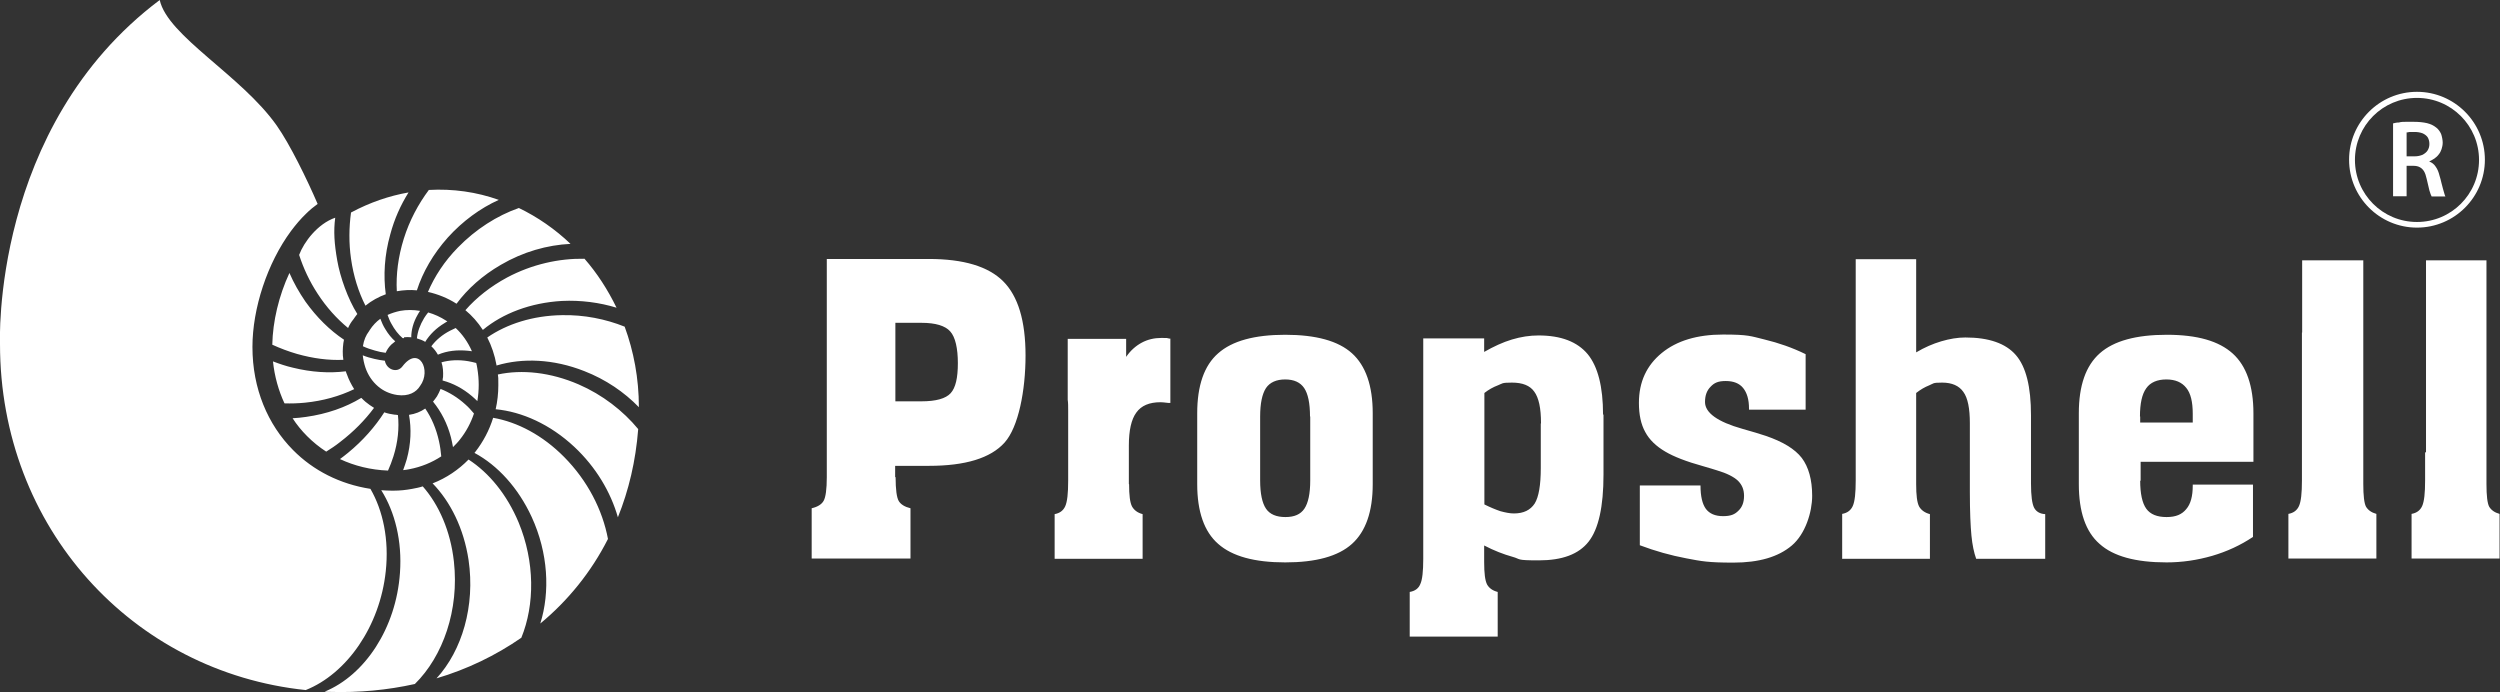 <?xml version="1.0" encoding="UTF-8"?>
<svg id="Layer_1" xmlns="http://www.w3.org/2000/svg" version="1.1" viewBox="0 0 1108.2 306.8">
  <rect x="0" y="0" width="1108.2" height="306.8" fill="#333333" stroke="none"/>
  <!-- Generator: Adobe Illustrator 29.2.1, SVG Export Plug-In . SVG Version: 2.1.0 Build 116)  -->
  <defs>
    <style>
      .st0 {
        fill-rule: evenodd;
      }

      .st0, .st1 {
        fill: #fff;
      }
    </style>
  </defs>
  <path class="st0" d="M70.8,0c3.5,16,36.2,33.4,51.9,55.7,5.9,8.4,13.4,23.8,18.1,34.7-1.8,1.3-3.5,2.7-5.1,4.3-2.4,2.3-4.6,4.9-6.7,7.7-10.5,14.2-17.1,34.3-17.1,51.4h0c0,18.5,6.8,34.4,18,45.7,9,9.1,20.8,15.1,34.3,17.2,5.6,9.7,8.3,22.5,6.8,36.5-2.6,24.6-17.4,45.5-35.5,52.7h.1C58.7,297.9,0,233.9,0,152.5,0,152.5-4.1,56.3,70.8,0ZM186.2,171.1c-1.7,2.8-5.1,4.7-10.1,4-3.4-.5-6.3-1.9-8.5-3.8-2.6-2.2-4.5-5.1-5.6-8.3-.6-1.8-1-3.7-1.2-5.5,1.7.7,3.4,1.2,5.2,1.6,1.6.4,3.1.6,4.6.8.7,3.9,5.4,5.7,7.8,2.5,7.3-9.6,13,1.8,7.8,8.7h0ZM171,156.4c-1.6-.2-3.2-.5-4.8-1-1.8-.5-3.6-1.1-5.3-1.9v-.2c.4-2.5,1.3-4.7,2.7-6.5l.3-.5c1.3-2,2.9-3.7,4.7-5,.6,1.6,1.3,3.2,2.2,4.6,1.3,2.2,2.8,4,4.4,5.4-.5.4-1.1.9-1.8,1.5-1.2,1.2-1.9,2.4-2.4,3.5h0ZM182.2,149.5c-1-.1-2-.1-3.1,0v.4h-.6c-1.9-1.6-3.6-3.8-5-6.4-.7-1.2-1.2-2.5-1.7-3.9,1.8-.8,3.7-1.4,5.6-1.8,2.8-.5,5.8-.5,8.8,0-.4.6-.8,1.2-1.1,1.8-1.9,3.3-2.8,6.7-2.8,10h0ZM188.6,151.6c-1.1-.7-2.4-1.2-3.8-1.6.3-3,1.4-6,3.2-9,.5-.9,1.2-1.7,1.8-2.5,2.8.8,5.4,2,7.9,3.6.2.1.4.3.6.4-.4.2-.8.4-1.2.7-3.7,2.2-6.6,5.1-8.6,8.3h.1ZM194.1,157.2c-.8-1.4-1.7-2.6-2.9-3.7,2-2.7,4.8-5.1,8.3-6.9.8-.4,1.7-.8,2.5-1.2,2.9,2.7,5.4,6.2,7.2,10.3-.5,0-1.1-.2-1.6-.2-4.9-.5-9.4,0-13.4,1.7h-.1ZM196.2,168.6c0-.5.1-1,.2-1.5.1-2.2,0-4.4-.7-6.5,3.6-1,7.6-1.2,11.8-.5,1.2.2,2.4.5,3.6.8.2.8.4,1.7.5,2.5.4,2.4.6,4.8.6,7.2s-.2,4.8-.6,7.2c-.8-.8-1.6-1.5-2.4-2.2-4-3.4-8.4-5.7-12.9-6.9h-.1ZM191.9,178.1c.7-.8,1.2-1.6,1.8-2.4.6-1.1,1.2-2.2,1.6-3.3,3.8,1.5,7.6,3.8,11,6.9,1.4,1.2,2.6,2.6,3.8,4-1.4,4.2-3.5,8.1-6.2,11.5-.9,1.2-2,2.3-3.1,3.4-.2-1.4-.6-2.9-.9-4.3-1.6-6.2-4.4-11.5-7.9-15.8h-.1ZM181.3,183.9c2.8-.4,5.2-1.4,7.2-2.8,2.8,4.1,4.9,9,6.1,14.5.5,2.2.8,4.5,1,6.7-4.1,2.7-8.9,4.7-14.2,5.7-.9.2-1.8.3-2.7.4.6-1.6,1.1-3.2,1.6-4.8,1.9-6.9,2.1-13.6,1-19.7h0ZM170.4,182.8c1.4.5,2.9.8,4.4,1,.6,0,1.1.1,1.6.2.6,5.7,0,12-2,18.3-.7,2.2-1.5,4.3-2.4,6.3-7.7-.3-14.9-2.1-21.3-5.1,1.2-.9,2.4-1.8,3.6-2.8,6.6-5.4,12-11.6,16.1-18h0ZM160.2,176.4c.6.6,1.2,1.2,1.8,1.7,1.2,1,2.5,1.9,3.8,2.7-4,5.4-9,10.5-15,15.1-2,1.6-4.1,3-6.2,4.3-3.1-2-5.9-4.3-8.5-6.9-2.4-2.4-4.6-5.1-6.4-7.9,2-.1,4-.3,6-.6,9.2-1.3,17.5-4.2,24.4-8.4h0ZM153.3,164.6c.1.5.3.9.5,1.4.8,2.3,1.9,4.4,3.2,6.5-6.4,3.1-13.8,5.2-21.8,6-3.1.3-6.1.4-9.1.3-2.6-5.6-4.4-11.9-5.1-18.6,2.9,1.1,5.8,2.1,8.9,2.8,8.1,2,16,2.5,23.3,1.6h.1ZM152.5,150.5c-.1.5-.2,1-.3,1.6-.3,2.4-.4,4.9,0,7.4-6.5.3-13.4-.6-20.5-2.6-3.8-1.1-7.5-2.5-11-4.1.2-10.3,2.9-21.7,7.6-31.8,1.9,4.4,4.3,8.6,7.1,12.7,5,7,10.8,12.7,17.1,16.9h0ZM158.3,139.3c-.6.7-1.1,1.5-1.6,2.2-1,1.2-1.8,2.5-2.4,3.9-5-4.1-9.6-9.2-13.5-15.2-3.6-5.5-6.3-11.3-8.2-17.2,2.1-5.7,8.2-13.8,16-16.5-.8,6-.4,11.6.9,19,1.3,7.4,4.7,17,8.9,23.7h0ZM171.1,130.4c-3.3,1.2-6.4,2.9-9.1,5.1-3.1-6.1-5.3-13.1-6.4-20.8-1-7-.9-13.9,0-20.5,8.4-4.5,17-7.4,25.5-8.9-3.5,5.6-6.3,11.8-8.1,18.6-2.6,9.2-3.1,18.3-2,26.5h.1ZM184.8,128.7c-3-.3-6-.1-8.9.4h0c-.4-7.4.6-15.3,3.1-23.3s6.4-15.3,11.1-21.6c10.7-.6,21.2.9,31,4.4-8.2,3.7-16,9.4-22.6,16.7-6.5,7.3-11.1,15.3-13.7,23.4h0ZM202.3,134.6c-3.9-2.5-8.2-4.2-12.6-5.2,2.9-6.8,7.3-13.6,13.3-19.7,7.9-8.1,17.3-14.1,27-17.5,8.3,4,16.1,9.4,22.9,15.9-10.3.5-21,3.5-30.9,9.3-8.1,4.7-14.7,10.6-19.6,17.2h0ZM214,146.2c-2.2-3.4-4.8-6.3-7.7-8.7,4.9-5.6,11.1-10.5,18.5-14.5,11.1-5.9,23.1-8.5,34.3-8.3,5.6,6.4,10.3,13.7,14.2,21.7-7.5-2.3-15.8-3.4-24.2-3-13.9.8-26.2,5.5-35,12.8h-.1ZM220.1,162.1v-.2c-.8-4.5-2.2-8.6-4.1-12.3,8.7-6,20.2-9.7,33.1-9.9,9.8-.2,19.3,1.7,27.8,5.1,4,10.9,6.3,22.9,6.3,35.7-6.5-6.7-14.7-12.3-24.2-16-13.7-5.4-27.4-5.9-38.8-2.5h0ZM219.7,181.5c.8-3.5,1.2-7.1,1.2-10.8s0-3.1-.2-4.7c10.7-2.3,23.3-1,35.8,4.4,10.6,4.6,19.7,11.7,26.4,19.8-1.1,14.2-4.2,27.2-9,39.1-3.2-11.2-9.7-22.2-19.3-31.2-10.7-10-23.2-15.6-34.9-16.7h0ZM210.3,200.8c.1-.2.3-.3.4-.5,3.5-4.5,6.2-9.6,7.9-15.1,10.8,1.9,21.9,7.7,31.5,17.4,10.4,10.5,17,23.5,19.4,36.3-7.5,14.8-17.8,27.4-30,37.5,4.4-14,3.5-31.3-3.8-47.2-6-13-15.1-22.9-25.3-28.4h0ZM191.7,214.3c6.2-2.4,11.6-6.1,16-10.6,9.1,5.9,17,15.5,22.2,27.9,7.2,17.4,7.2,36.4,1.2,51.1-11.4,7.9-24.1,14-37.6,18,11.3-12.3,17.2-32.1,14.2-52.5-2.1-13.9-8-25.8-16-34h0ZM146.4,306.7c-.8,0-1.7,0-2.5-.1,17.8-7.3,31.7-28.1,33.4-52.7,1-14-2.2-26.9-8.3-36.6,1.5.1,3.1.2,4.6.2h.9c2.8,0,5.6-.3,8.2-.8,1.6-.3,3.2-.6,4.7-1.1,7.2,8.2,12.3,19.8,13.8,33.3,2.4,21.4-4.8,42-17.3,54.3-12.1,2.7-24.8,3.9-37.7,3.5h.2Z"/>
  <g>
    <path class="st1" d="M1075.6,115.4h26.6v99.2c0,5.1.4,8.5,1.2,10,.9,1.5,2.4,2.6,4.6,3.2v19.8h-39v-19.8c2.2-.4,3.8-1.5,4.7-3.5.9-2,1.3-5.7,1.3-11.3v-12.5h.4v-85.1h.2ZM1020.5,147.4v-32h27.1v99.2c0,5.1.4,8.5,1.2,10,.9,1.5,2.4,2.6,4.6,3.2v19.8h-39v-19.8c2.2-.4,3.8-1.5,4.7-3.5s1.3-5.7,1.3-11.3v-65.6h.1ZM948.7,213c0,5.8.9,10,2.7,12.5s4.8,3.7,9,3.7,6.8-1.2,8.7-3.5c2-2.3,2.9-5.8,2.9-10.4v-.5h26.7v23.2c-5.5,3.7-11.6,6.5-18.1,8.4-6.6,1.9-13.3,2.9-20.2,2.9-13.7,0-23.6-2.7-29.7-8.2-6.2-5.4-9.2-14.3-9.2-26.5v-31.4c0-12.3,3.1-21.1,9.3-26.6s16.1-8.2,29.7-8.2,23.1,2.8,29.2,8.3c6.1,5.5,9.2,14.4,9.2,26.6v21.4h-50v8.5l-.2-.2h0ZM948.7,184.6v2.7h23.3v-3.9c0-5.2-.9-9.1-2.9-11.5-1.9-2.4-4.8-3.7-8.8-3.7s-7.1,1.3-8.9,3.9c-1.9,2.6-2.8,6.8-2.8,12.5h.1ZM816.6,247.6v-19.8c2.2-.4,3.8-1.5,4.7-3.5s1.3-5.7,1.3-11.3v-42.1h0v-56h26.8v41.3c3.7-2.2,7.4-3.8,11.1-4.9,3.7-1.1,7.3-1.7,10.7-1.7,10.4,0,17.9,2.6,22.4,7.8s6.7,14,6.7,26.7v30.2c0,5.5.5,9.1,1.4,10.8s2.6,2.7,4.9,2.8v19.8h-30.6c-1-2.8-1.7-6.2-2.1-10.3-.4-4.1-.7-10.5-.7-19.2v-30.6c0-6.5-.9-11.2-2.9-13.9-1.9-2.7-5-4.1-9.4-4.1s-3.7.4-5.7,1.2-3.9,1.9-5.8,3.4v40.4c0,4.9.4,8.2,1.3,9.9.9,1.6,2.5,2.8,4.8,3.4v19.8h-39,0ZM726.9,241.5v-26.3h26.9c0,4.8.8,8.2,2.4,10.4,1.6,2.1,4.1,3.2,7.6,3.2s5.2-.8,6.8-2.4c1.7-1.6,2.5-3.8,2.5-6.6s-.9-4.9-2.7-6.7c-1.8-1.7-4.9-3.3-9.3-4.6-1.4-.4-3.4-1.1-6-1.8-7.6-2.1-13.2-4.3-16.9-6.5-4.1-2.4-7.1-5.3-8.9-8.7-1.9-3.4-2.8-7.7-2.8-12.9,0-9.3,3.4-16.6,10.1-22.1,6.7-5.5,15.8-8.2,27.2-8.2s12.2.7,18.4,2.2,12.3,3.6,18.2,6.5v24.6h-25.1v-.5c0-4-.9-7-2.6-9.1-1.7-2.1-4.3-3.1-7.7-3.1s-5.1.8-6.7,2.5c-1.7,1.7-2.5,3.9-2.5,6.8,0,4.8,5.6,8.8,16.6,11.9,4.4,1.2,7.8,2.3,10.3,3.1,7.6,2.6,12.9,5.8,16,9.8,3,4,4.6,9.6,4.6,16.8s-3,16.9-9,22-14.6,7.6-25.9,7.6-14.1-.6-20.9-1.9c-6.9-1.3-13.7-3.2-20.6-5.8h0v-.2h0ZM710.8,183.8v26.6c0,14.2-2.2,24.1-6.6,29.7-4.4,5.6-11.7,8.3-22.1,8.3s-7.7-.5-11.7-1.6c-3.9-1.1-8.1-2.7-12.5-5v7.3c0,5,.4,8.3,1.3,10,.9,1.6,2.4,2.7,4.7,3.3v19.8h-39v-19.8c2.3-.4,3.9-1.5,4.7-3.5.9-1.9,1.3-5.7,1.3-11.2v-97.7h27v6c4.2-2.4,8.3-4.3,12.3-5.5s7.9-1.8,11.8-1.8c10,0,17.2,2.8,21.8,8.3,4.5,5.5,6.8,14.4,6.8,26.8h.3,0ZM683.1,187.6c0-6.7-1-11.3-3-14-1.9-2.7-5.2-4-9.9-4s-4.1.4-6.2,1.2c-2.1.8-4.1,1.9-6,3.4v49.4c2.6,1.3,5,2.3,7.1,3,2.2.6,4.2,1,6,1,4.3,0,7.3-1.5,9.2-4.4,1.8-2.9,2.7-8.2,2.7-15.7v-19.8h.1ZM608.5,183.2v31.4c0,12.2-3.1,21-9.2,26.5-6.1,5.5-16,8.2-29.6,8.2s-23.5-2.7-29.7-8.2c-6.2-5.4-9.3-14.3-9.3-26.5v-31.4c0-12.3,3.1-21.2,9.3-26.6,6.2-5.5,16.1-8.2,29.7-8.2s23.5,2.7,29.6,8.2,9.2,14.4,9.2,26.6h0ZM580.7,184.6c0-5.9-.9-10.1-2.6-12.6-1.7-2.5-4.5-3.8-8.4-3.8s-6.8,1.3-8.5,3.8c-1.7,2.6-2.6,6.8-2.6,12.6v28.4c0,5.8.9,10,2.6,12.5,1.7,2.5,4.6,3.7,8.6,3.7s6.7-1.2,8.4-3.7,2.6-6.7,2.6-12.5v-28.4h0ZM500.5,214.6c0,4.9.4,8.2,1.3,9.9.9,1.6,2.4,2.8,4.7,3.4v19.8h-39v-19.8c2.2-.4,3.8-1.5,4.7-3.5.9-2,1.3-5.7,1.3-11.3v-31c0-1.9,0-3.6-.2-4.9v-27h25.9v8c1.9-2.8,4.3-4.9,6.9-6.3,2.6-1.4,5.5-2.1,8.7-2.1s2.1,0,3.6.3h.4v28.5h-1c-1.6-.2-2.7-.3-3.4-.3-4.9,0-8.5,1.5-10.7,4.6-2.2,3-3.3,7.9-3.3,14.6v17.1h.1ZM397,211.5c0,5.5.5,9.1,1.4,10.6s2.7,2.6,5.2,3.2v22.3h-43.8v-22.3c2.6-.6,4.4-1.7,5.3-3.3s1.4-5.1,1.4-10.5v-24.7h0v-72h45.3c15.3,0,26.3,3.3,32.9,9.9s9.9,17.5,9.9,32.9-3.1,31.7-9.3,38.6c-6.2,6.9-17.4,10.3-33.5,10.3h-15v5h.2ZM397,177.9h11.4c6.5,0,10.8-1.2,13-3.6,2.2-2.4,3.2-6.8,3.2-13.3s-1.1-11.6-3.4-14.1c-2.2-2.5-6.5-3.8-12.7-3.8h-11.6v34.8h.1Z"/>
    <path class="st1" d="M1071.4,100.9c-16.6,0-30.1-13.5-30.1-30.1s13.5-30.1,30.1-30.1,30.1,13.5,30.1,30.1-13.5,30.1-30.1,30.1ZM1071.4,43.4c-15.2,0-27.5,12.3-27.5,27.5s12.3,27.5,27.5,27.5,27.5-12.3,27.5-27.5-12.3-27.5-27.5-27.5Z"/>
    <path class="st1" d="M1066.7,58.7c.3,0,.7,0,1.4-.2h2.4c1,0,2.4.2,3.4.6.9.4,1.7,1,2.2,1.7.5.8.8,1.8.8,3s-.3,2.1-.8,2.9c-.5.8-1.3,1.4-2.2,1.9-1,.4-2.1.7-3.5.7h-3.6v-10.6h-.1ZM1060.8,87h6v-13.5h3c1.1,0,2.1.2,2.8.6.8.4,1.4,1,1.9,1.8s.9,2,1.2,3.4c.5,2.1.9,3.7,1.2,5.1.4,1.3.7,2.2,1,2.7h6.1c-.2-.3-.3-.8-.5-1.4s-.4-1.3-.6-2.1c-.2-.8-.4-1.7-.7-2.7-.2-1-.5-2-.8-3-.4-1.6-.9-2.9-1.7-4-.7-1.1-1.7-1.9-2.9-2.3h0c.8-.4,1.5-.8,2.3-1.3.7-.5,1.4-1.1,1.9-1.8.6-.7,1-1.5,1.3-2.4s.5-1.9.5-2.9-.3-2.7-.7-3.8c-.5-1.1-1.2-2.1-2.1-2.8-1.1-.9-2.5-1.6-4.1-2-1.7-.4-3.7-.6-6-.6h-3.4c-1.1,0-2.1,0-3.1.3-1,0-1.8.2-2.6.4v32.4h0Z"/>
  </g>
</svg>